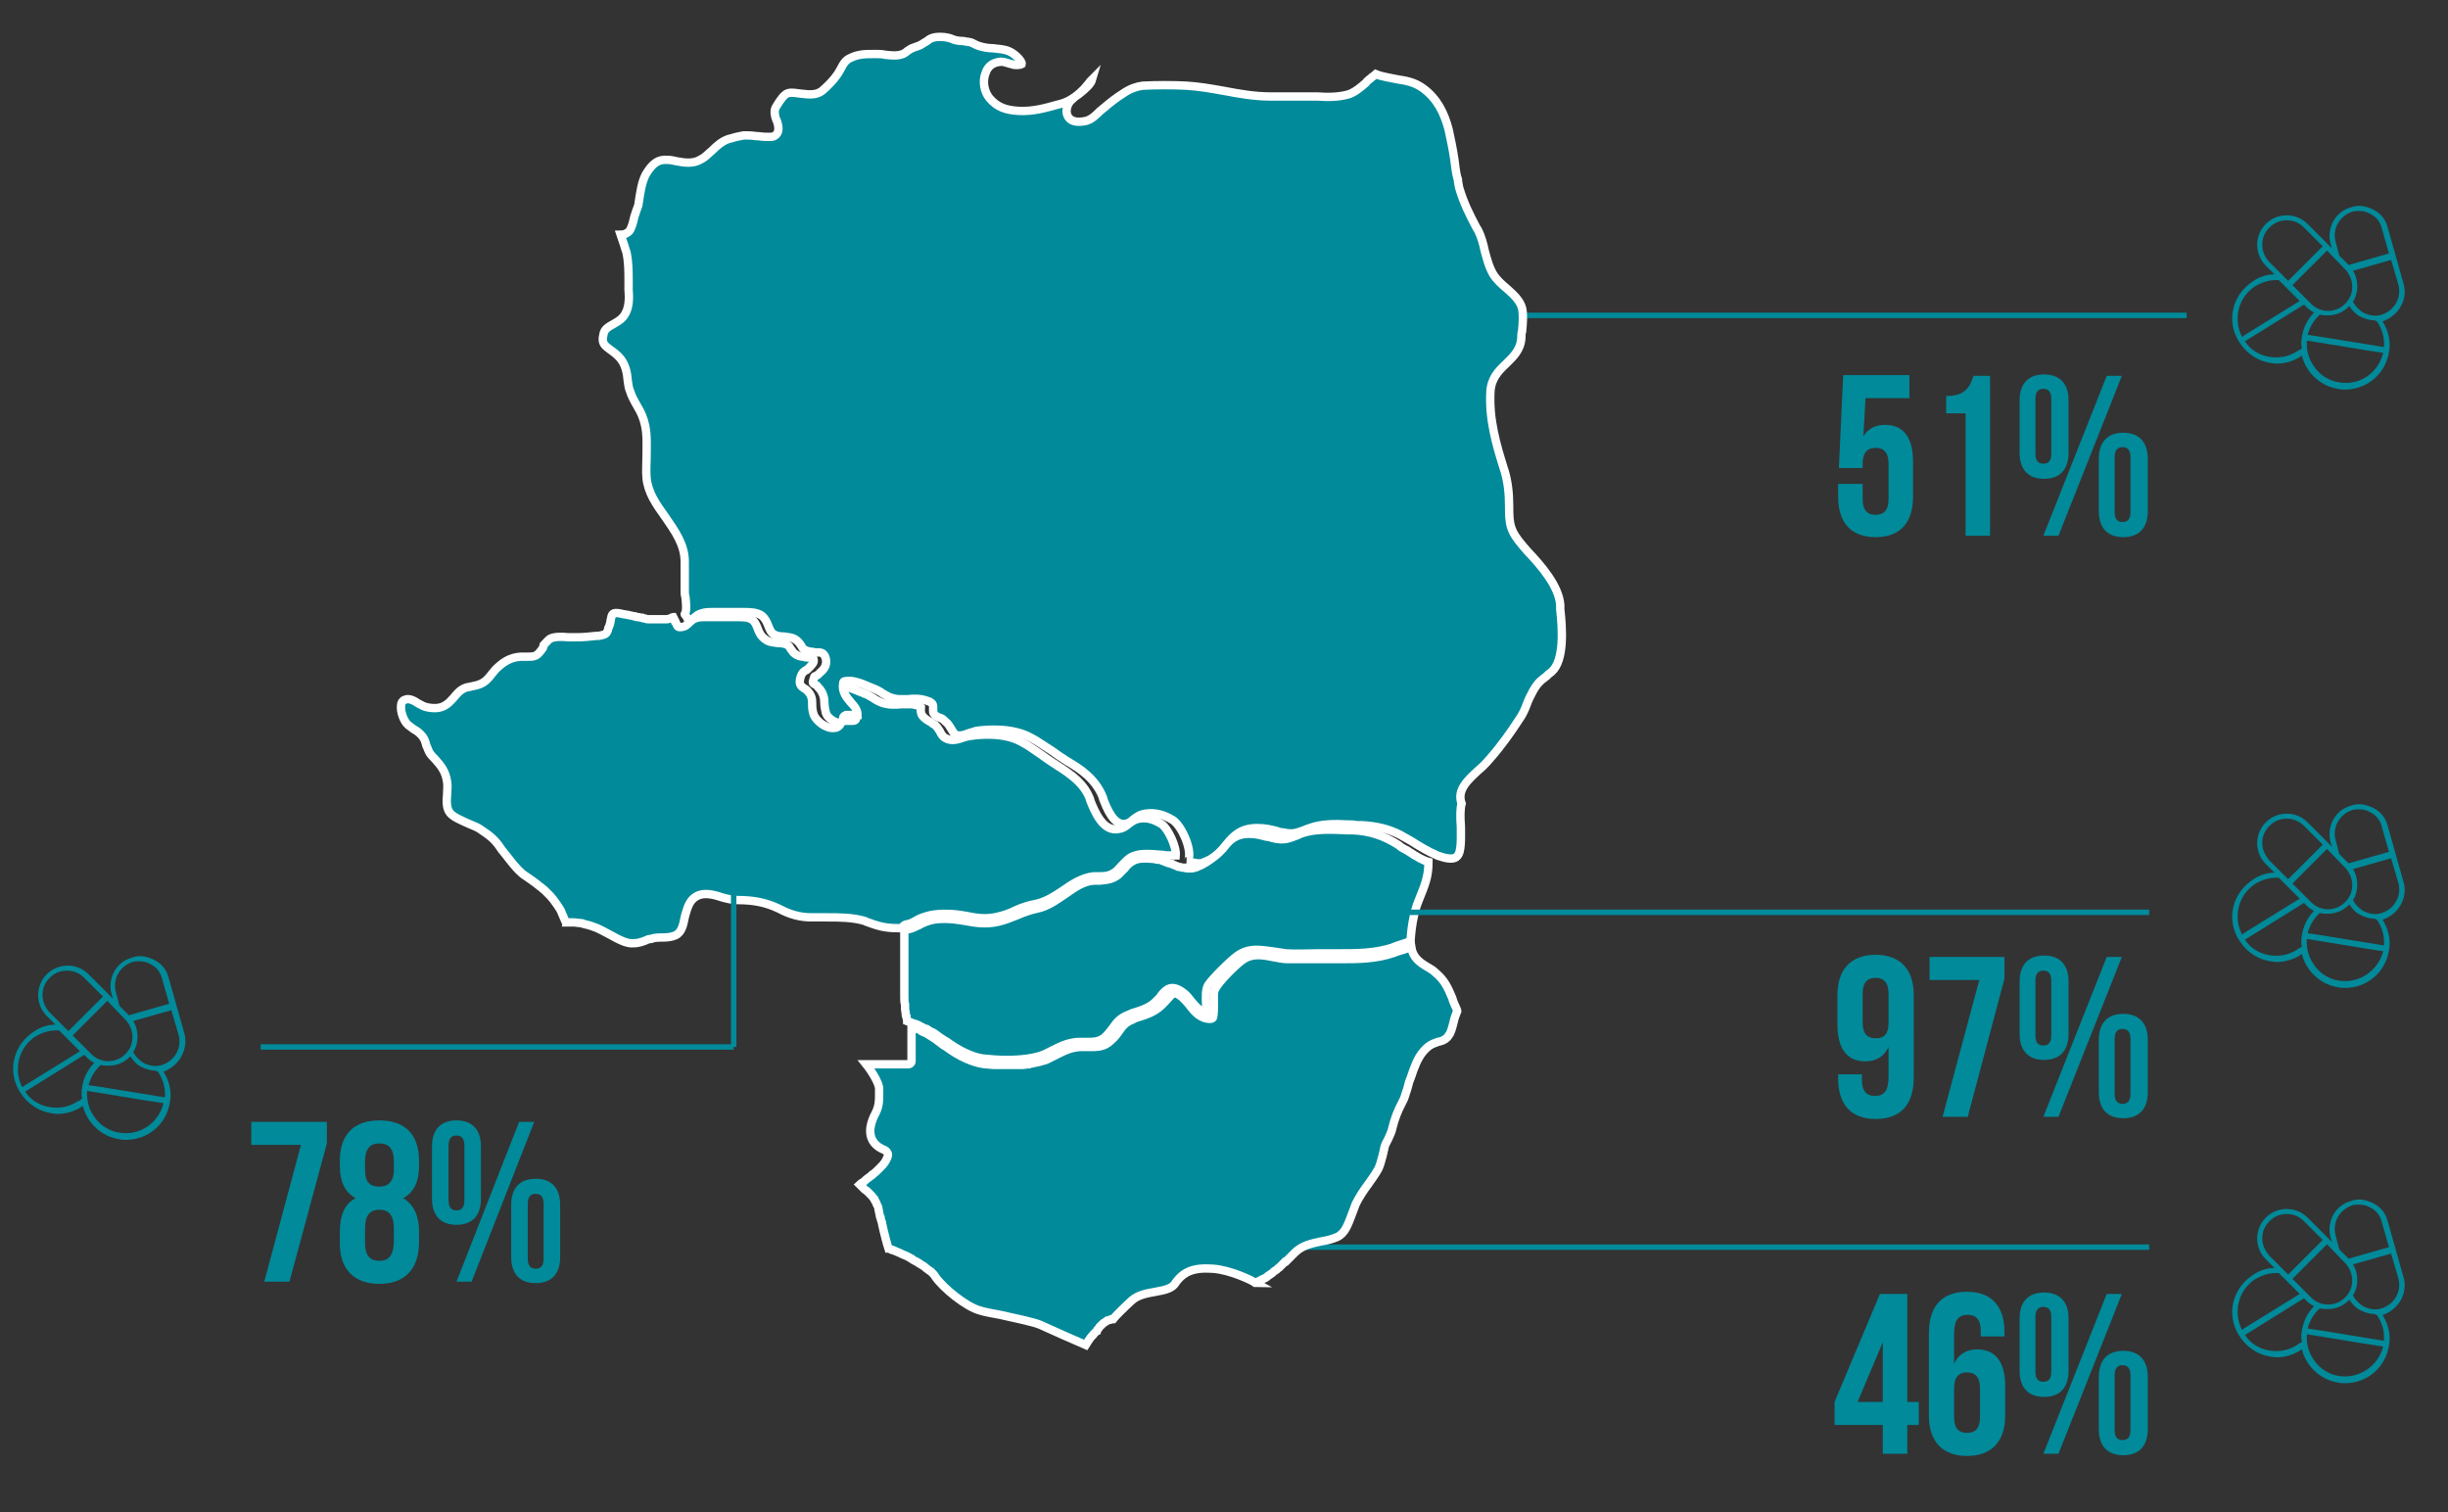 <?xml version="1.0" encoding="utf-8"?>
<!-- Generator: Adobe Illustrator 28.3.0, SVG Export Plug-In . SVG Version: 6.00 Build 0)  -->
<svg version="1.1" id="a" xmlns="http://www.w3.org/2000/svg" xmlns:xlink="http://www.w3.org/1999/xlink" x="0px" y="0px"
	 viewBox="0 0 340 210" style="enable-background:new 0 0 340 210;" xml:space="preserve">
<rect x="0" y="0" width="340" height="210" fill="#333333" stroke="none"/>
<style type="text/css">
	.st0{fill:#008A9A;stroke:#008A9A;stroke-width:0.755;stroke-miterlimit:10;}
	.st1{fill:#008A9A;}
	.st2{fill:#008A9A;stroke:#FFFFFF;stroke-width:1.16;stroke-miterlimit:10;}
	.st3{fill:none;stroke:#008A9A;stroke-width:0.755;stroke-miterlimit:10;}
</style>
<line class="st0" x1="118.7" y1="43.8" x2="303.7" y2="43.8"/>
<line class="st0" x1="150" y1="173.2" x2="298.5" y2="173.2"/>
<g>
	<path class="st1" d="M258.7,67.2v2.1c0,1.6,0.7,2.2,1.8,2.2c1.1,0,1.8-0.6,1.8-2.2v-4.9c0-1.6-0.7-2.2-1.8-2.2
		c-1.1,0-1.8,0.6-1.8,2.2V65h-3.3l0.6-12.9h9.2v3.2h-6.1l-0.3,5.3c0.6-1,1.6-1.6,3-1.6c2.6,0,3.9,1.8,3.9,5.1V69
		c0,3.6-1.8,5.6-5.2,5.6c-3.4,0-5.2-2-5.2-5.6v-1.8H258.7z"/>
	<path class="st1" d="M270.3,55c2.7,0,3.3-1.3,3.8-2.8h2.3v22.2H273V57.4h-2.7V55z"/>
	<path class="st1" d="M280.5,55.6c0-2.3,1.2-3.6,3.4-3.6c2.2,0,3.4,1.3,3.4,3.6v7.3c0,2.3-1.2,3.6-3.4,3.6c-2.2,0-3.4-1.3-3.4-3.6
		V55.6z M282.7,63c0,1,0.4,1.4,1.1,1.4c0.7,0,1.1-0.4,1.1-1.4v-7.6c0-1-0.4-1.4-1.1-1.4c-0.7,0-1.1,0.4-1.1,1.4V63z M292.6,52.2h2.1
		l-8.8,22.2h-2.1L292.6,52.2z M291.5,63.7c0-2.3,1.2-3.6,3.4-3.6c2.2,0,3.4,1.3,3.4,3.6V71c0,2.3-1.2,3.6-3.4,3.6
		c-2.2,0-3.4-1.3-3.4-3.6V63.7z M293.7,71.1c0,1,0.4,1.4,1.1,1.4c0.7,0,1.1-0.4,1.1-1.4v-7.6c0-1-0.4-1.4-1.1-1.4
		c-0.7,0-1.1,0.4-1.1,1.4V71.1z"/>
</g>
<g>
	<path class="st1" d="M254.8,194.7l6.3-15h3.8v15h1.6v3.2h-1.6v4h-3.4v-4h-6.7V194.7z M261.5,194.7v-8.3l-3.5,8.3H261.5z"/>
	<path class="st1" d="M267.9,185.2c0-3.7,1.7-5.8,5.3-5.8c3.4,0,5.2,2,5.2,5.6v0.6h-3.3v-0.8c0-1.6-0.7-2.2-1.8-2.2
		c-1.2,0-1.9,0.6-1.9,2.7v4.1c0.6-1.3,1.7-2,3.2-2c2.6,0,3.9,1.8,3.9,5.1v4.1c0,3.6-1.9,5.6-5.3,5.6c-3.4,0-5.3-2-5.3-5.6V185.2z
		 M271.4,192.8v4c0,1.6,0.7,2.2,1.8,2.2c1.1,0,1.8-0.6,1.8-2.2v-4c0-1.6-0.7-2.2-1.8-2.2C272.1,190.6,271.4,191.2,271.4,192.8z"/>
	<path class="st1" d="M280.5,183.1c0-2.3,1.2-3.6,3.4-3.6c2.2,0,3.4,1.3,3.4,3.6v7.3c0,2.3-1.2,3.6-3.4,3.6c-2.2,0-3.4-1.3-3.4-3.6
		V183.1z M282.7,190.5c0,1,0.4,1.4,1.1,1.4c0.7,0,1.1-0.4,1.1-1.4v-7.6c0-1-0.4-1.4-1.1-1.4c-0.7,0-1.1,0.4-1.1,1.4V190.5z
		 M292.6,179.7h2.1l-8.8,22.2h-2.1L292.6,179.7z M291.5,191.2c0-2.3,1.2-3.6,3.4-3.6c2.2,0,3.4,1.3,3.4,3.6v7.3
		c0,2.3-1.2,3.6-3.4,3.6c-2.2,0-3.4-1.3-3.4-3.6V191.2z M293.7,198.6c0,1,0.4,1.4,1.1,1.4c0.7,0,1.1-0.4,1.1-1.4V191
		c0-1-0.4-1.4-1.1-1.4c-0.7,0-1.1,0.4-1.1,1.4V198.6z"/>
</g>
<g>
	<path class="st2" d="M174.5,178.1c0.1-0.1,0.2-0.1,0.4-0.2c0.2-0.1,0.3-0.2,0.4-0.2c0.1-0.1,0.2-0.1,0.4-0.2
		c0.2-0.1,0.3-0.2,0.4-0.3c0.1-0.1,0.2-0.1,0.3-0.2c0.2-0.1,0.3-0.2,0.5-0.4c0.1-0.1,0.2-0.1,0.3-0.2c0.2-0.1,0.3-0.3,0.5-0.4
		c0.1-0.1,0.1-0.1,0.2-0.2c0.2-0.2,0.4-0.4,0.6-0.6c0,0,0,0,0.1,0c0.4-0.4,0.8-0.8,1.2-1.2c1.1-1.1,2.4-1.3,3.7-1.6
		c0.7-0.1,1.5-0.3,2.2-0.6c1.1-0.5,1.5-1.7,2-3c0.2-0.5,0.4-1.1,0.6-1.6c0.5-1,1.1-1.9,1.7-2.7c0.5-0.7,1-1.4,1.4-2.1
		c0.3-0.6,0.4-1.1,0.6-1.8c0.1-0.4,0.2-0.8,0.3-1.3c0.1-0.4,0.3-0.7,0.5-1.1c0.2-0.5,0.5-1,0.6-1.6c0.3-1.2,0.7-2.3,1.4-3.6
		c0.3-0.5,0.4-1.1,0.6-1.6c0.1-0.3,0.2-0.7,0.3-1.1c0.1-0.3,0.2-0.5,0.3-0.8c0.4-1.2,0.9-2.6,1.7-3.5c0.8-0.9,1.2-1,2-1.3
		c0.1,0,0.3-0.1,0.4-0.1c0.4-0.1,0.9-0.4,1.1-0.8c0.3-0.3,0.5-1.1,0.7-1.9c0.1-0.5,0.3-1,0.5-1.5c0-0.1-0.1-0.2-0.1-0.3
		c-0.2-0.5-0.5-1-0.6-1.5c-0.6-1.4-1-2.4-2.3-3.5c-0.4-0.4-0.8-0.6-1.3-0.9c-1-0.6-1.9-1.3-2.1-2.7c-0.7,0.3-1.4,0.5-2.1,0.7
		l-0.2,0.1c-2.6,0.9-5,0.9-7.8,0.9l-0.5,0c-0.7,0-1.5,0-2.2,0c-1.5,0-3,0-4.4,0c-0.7,0-1.4-0.2-2.1-0.3c-1.5-0.3-2.8-0.5-4.1,0.4
		c-1,0.7-3.3,3-3.8,4c-0.3,0.5-0.2,1.2-0.2,2c0,0.6,0,1.3-0.1,1.9c0,0.2-0.2,0.3-0.4,0.3l0,0c-1.4,0-2.2-1-2.9-1.9
		c-0.3-0.4-0.7-0.8-1-1.1c-1.1-0.9-1.3-0.6-2,0.2c-0.3,0.3-0.7,0.8-1.2,1.2c-0.9,0.7-1.7,1-2.7,1.3c-0.3,0.1-0.7,0.2-1,0.4
		c-1,0.4-1.4,0.9-1.8,1.5c-0.3,0.4-0.6,0.9-1.2,1.4c-1,1-2.1,0.9-3.2,0.9c-0.3,0-0.7,0-1.1,0c-1.3,0.1-2.1,0.5-3.1,1
		c-0.4,0.2-0.8,0.4-1.2,0.6c-0.3,0.2-0.7,0.3-1.1,0.4c-0.1,0-0.2,0.1-0.4,0.1c-0.3,0.1-0.6,0.1-0.9,0.2c-0.1,0-0.3,0-0.4,0.1
		c-0.3,0-0.7,0.1-1,0.1c-0.1,0-0.2,0-0.3,0c-0.5,0-0.9,0-1.4,0l0,0c0,0-0.1,0-0.1,0c-0.5,0-1,0-1.5,0c-0.1,0-0.2,0-0.4,0
		c-0.5,0-1-0.1-1.4-0.1c-1.6-0.2-3.5-1-5.5-2.5l-0.2-0.1c-0.4-0.3-0.8-0.6-1.2-0.9c-0.1-0.1-0.2-0.1-0.3-0.2
		c-0.3-0.2-0.5-0.3-0.8-0.5c-0.1-0.1-0.3-0.2-0.4-0.2c-0.2-0.1-0.5-0.2-0.7-0.4c-0.2-0.1-0.4-0.1-0.6-0.2c-0.2-0.1-0.4-0.1-0.5-0.2
		v4.8c0,0.2-0.2,0.4-0.4,0.4h-5.9c0.8,1,1.9,2.8,1.8,3.5c0,0.3,0,0.5,0,0.8c0,0.7,0,1.5-0.5,2.5c-0.6,1.1-1.2,2.8-0.2,4.1
		c0.4,0.5,0.8,0.7,1.2,0.9c0.3,0.1,0.6,0.3,0.7,0.6c0.1,0.3-0.1,0.7-0.4,1.2c-0.2,0.3-0.4,0.5-0.7,0.8c-0.1,0.1-0.1,0.1-0.2,0.2
		c-0.3,0.3-0.5,0.5-0.8,0.7c0,0-0.1,0-0.1,0.1c-0.3,0.2-0.5,0.4-0.8,0.6c-0.1,0.1-0.1,0.1-0.2,0.2c-0.2,0.2-0.5,0.3-0.7,0.5l0,0
		c0.1,0.1,0.1,0.1,0.2,0.2c0.1,0.1,0.2,0.1,0.2,0.2c0.1,0.1,0.1,0.1,0.2,0.2c0.1,0.1,0.2,0.2,0.4,0.3c0,0,0.1,0.1,0.1,0.1
		c0.2,0.2,0.3,0.3,0.5,0.5c0,0,0.1,0.1,0.1,0.1c0.1,0.1,0.2,0.3,0.3,0.4c0,0.1,0.1,0.1,0.1,0.2c0.1,0.1,0.2,0.3,0.2,0.4
		c0,0.1,0.1,0.1,0.1,0.2c0.1,0.2,0.2,0.4,0.2,0.5c0,0.2,0.1,0.4,0.1,0.6c0,0.1,0.1,0.3,0.1,0.4c0,0.1,0,0.2,0.1,0.3
		c0,0.2,0.1,0.4,0.2,0.7c0,0,0,0.1,0,0.1c0.3,1.4,0.7,2.9,0.9,3.5l0,0c0.1,0,0.3,0.1,0.5,0.2c0,0,0.1,0,0.1,0
		c0.2,0.1,0.5,0.2,0.7,0.3l0,0c0.3,0.1,0.6,0.3,0.9,0.4l0,0c0.3,0.1,0.6,0.3,1,0.5c0,0,0.1,0,0.1,0.1c0.3,0.2,0.6,0.3,0.9,0.5
		c0.1,0,0.1,0.1,0.1,0.1c0.3,0.2,0.6,0.3,0.8,0.5c0,0,0.1,0.1,0.1,0.1c0.3,0.2,0.5,0.4,0.7,0.5c0,0,0,0,0.1,0.1
		c0.2,0.2,0.4,0.4,0.5,0.6c1.1,1.6,4.3,4.2,6.2,4.7c0.6,0.2,1.7,0.4,2.8,0.6c2.2,0.5,4.7,1,5.6,1.4c1.1,0.5,5.1,2.3,6.3,2.8
		c0.2-0.3,0.5-0.9,1-1.4c0,0,0-0.1,0.1-0.1c0.1-0.1,0.2-0.3,0.4-0.4c0-0.1,0.1-0.1,0.1-0.2c0.1-0.1,0.2-0.2,0.3-0.4
		c0.1-0.1,0.1-0.1,0.2-0.2c0.1-0.1,0.2-0.2,0.3-0.3c0.1-0.1,0.2-0.1,0.3-0.2c0.1-0.1,0.2-0.1,0.3-0.2c0.1,0,0.2-0.1,0.3-0.1
		c0.1,0,0.2,0,0.3-0.1c0.1,0,0.1,0,0.2,0c0.3-0.4,1.3-1.4,2.6-2.6c0.9-0.8,2.2-1,3.3-1.2c1.1-0.2,2.1-0.4,2.6-1
		c1.2-1.8,2.6-2.4,5.4-2.2c2.5,0.2,5.3,1.6,6,2C174.2,178.2,174.3,178.1,174.5,178.1z"/>
	<path class="st2" d="M171.9,132.7c1.6-1.1,3.1-0.8,4.7-0.6c0.6,0.1,1.3,0.2,2,0.3c1.4,0.1,2.9,0,4.4,0c0.8,0,1.5,0,2.3,0h0.5
		c2.7,0,5.1,0,7.6-0.8l0.2-0.1c0.8-0.3,1.6-0.5,2.3-0.8c0.1-1.3,0.3-3.7,1.2-5.8c0.8-2,1.3-3.1,1.3-5.2c-0.4-0.1-0.8-0.3-1.2-0.5
		c-0.2-0.1-0.3-0.2-0.5-0.3c-0.2-0.1-0.4-0.2-0.5-0.3c-0.3-0.2-0.5-0.3-0.8-0.5c-0.1,0-0.1-0.1-0.2-0.1c-0.4-0.2-0.7-0.4-0.9-0.6
		c-2-1.3-4-2-6.5-2.1l-0.7,0c-2.1-0.1-4.4-0.2-6.2,0.4c-0.3,0.1-0.5,0.2-0.7,0.3c-1.1,0.4-1.8,0.8-3.4,0.4c-0.3-0.1-0.6-0.2-0.9-0.2
		c-0.8-0.2-1.4-0.4-2.4-0.4c-1.9,0-2.7,0.9-3.8,2c-0.7,0.7-1.4,1.6-2.6,2.2c-0.3,0.2-0.6,0.3-0.9,0.4c-0.1,0-0.2,0-0.2,0.1
		c-0.3,0.1-0.5,0.1-0.8,0.1l0,0c-0.3,0-0.5,0-0.7-0.1c-0.1,0-0.1,0-0.2,0c-0.2,0-0.3-0.1-0.5-0.1c-0.1,0-0.2,0-0.3-0.1
		c-0.2-0.1-0.3-0.1-0.5-0.2c-0.1,0-0.2-0.1-0.2-0.1c-0.1,0-0.2-0.1-0.4-0.1c-0.1,0-0.2-0.1-0.3-0.1c-0.3-0.1-0.7-0.3-1-0.4l-0.1,0
		c-0.2,0-0.4,0-0.6-0.1c-1.1-0.1-2.3-0.2-3.1,0.3c-0.4,0.2-0.8,0.6-1.1,1c-0.3,0.3-0.6,0.6-0.9,0.9c-0.9,0.7-1.7,0.7-2.6,0.8
		c-0.3,0-0.5,0-0.8,0c-1.5,0.1-2.7,1-4,1.9c-1.2,0.8-2.4,1.7-3.9,2c-0.9,0.2-1.8,0.5-2.7,0.9c-0.8,0.3-1.7,0.7-2.6,0.9
		c-1.7,0.4-3.1,0.2-4.7-0.1l-0.6-0.1c-1.2-0.2-2.9-0.3-4.1,0c-0.7,0.2-1.2,0.4-1.7,0.7c-0.3,0.1-0.6,0.3-0.9,0.4l0,0
		c-0.3,0.1-0.7,0.2-1.1,0.3c0,0.1,0,0.3,0,0.4c0,0.4,0,0.8,0,1.2c0,0.2,0,0.5,0,0.7c0,0.4,0,0.7,0,1.1c0,0.3,0,0.5,0,0.8
		c0,0.3,0,0.7,0,1c0,0.6,0,1.2,0,1.8c0,0.2,0,0.4,0,0.5c0,0.4,0,0.8,0,1.2c0,0.2,0,0.4,0,0.6c0,0.3,0,0.7,0.1,1c0,0.2,0,0.4,0,0.5
		c0,0.3,0.1,0.6,0.1,0.8c0,0.2,0,0.3,0.1,0.4c0,0.2,0.1,0.4,0.1,0.6c0.3,0.1,0.5,0.2,0.8,0.3c0.2,0.1,0.4,0.1,0.6,0.2
		c0.3,0.1,0.5,0.3,0.8,0.4c0.2,0.1,0.3,0.2,0.5,0.2c0.3,0.2,0.6,0.4,0.9,0.5c0.1,0.1,0.2,0.1,0.3,0.2c0.4,0.3,0.8,0.6,1.3,0.9
		l0.2,0.1c1.9,1.4,3.7,2.2,5.1,2.4c1,0.1,2.1,0.2,3.3,0.2c1.9,0,3.9-0.2,5.3-0.8c0.4-0.2,0.8-0.4,1.2-0.6c1-0.5,2-1,3.4-1.1
		c0.4,0,0.8,0,1.2,0c1,0,1.8,0,2.6-0.7c0.5-0.5,0.8-0.9,1.1-1.3c0.5-0.7,0.9-1.3,2.2-1.8c0.4-0.2,0.7-0.3,1.1-0.4
		c0.9-0.3,1.7-0.6,2.4-1.2c0.4-0.4,0.8-0.7,1-1.1c0.7-0.8,1.4-1.6,3.1-0.3c0.4,0.3,0.8,0.8,1.1,1.2c0.6,0.7,1.2,1.4,2,1.5
		c0.1-0.4,0-0.9,0-1.4c0-0.8-0.1-1.7,0.3-2.4C168.4,135.9,170.8,133.5,171.9,132.7z"/>
	<path class="st2" d="M125.8,128.4C125.8,128.4,125.8,128.4,125.8,128.4c0.6-0.1,1-0.3,1.5-0.6c0.5-0.3,1.1-0.5,1.9-0.7
		c1.4-0.3,3.3-0.2,4.4,0l0.6,0.1c1.5,0.3,2.8,0.5,4.4,0.1c0.9-0.2,1.7-0.5,2.5-0.9c0.9-0.4,1.8-0.7,2.9-0.9c1.3-0.3,2.4-1,3.6-1.8
		c1.3-0.9,2.6-1.8,4.3-2c0.3,0,0.6,0,0.9,0c0.8,0,1.4-0.1,2.1-0.6c0.3-0.2,0.5-0.5,0.8-0.8c0.4-0.4,0.8-0.9,1.3-1.2
		c1.2-0.7,2.7-0.5,4.1-0.4c0,0,0,0,0.1,0l0,0c0.3,0,0.6,0.1,0.9,0.1c0.1,0,0.1,0,0.2,0c0.3,0,0.7,0,1,0c0.1-1.3-1.1-3.7-1.9-4.3
		c-1.1-0.7-2.1-1-3.2-0.8c-0.6,0.1-1,0.4-1.4,0.7c-0.4,0.3-0.7,0.6-1.3,0.7c-2.3,0.6-3.5-2.5-4.1-4l0-0.1c-0.8-2.1-2.4-3.3-4.6-4.7
		c-0.8-0.5-1.5-1-2.2-1.5c-0.9-0.6-1.8-1.3-2.8-1.8c-2.4-1.3-5.7-1-7-0.8c-0.2,0-0.5,0.1-0.9,0.2c-0.8,0.3-1.8,0.6-2.6,0.1
		c-0.4-0.2-0.6-0.6-0.8-1c-0.2-0.3-0.4-0.6-0.6-0.8c-0.2-0.1-0.4-0.2-0.6-0.4c-0.4-0.2-0.9-0.5-1.2-0.9c-0.3-0.5-0.2-0.8-0.2-1.1
		c0-0.1,0-0.1,0-0.1c0,0-0.1-0.1-0.4-0.2c-0.3-0.1-0.7-0.2-1.1-0.2c-0.4,0-0.8,0-1.2,0c-0.9,0.1-1.8,0.1-2.7-0.2
		c-0.5-0.2-0.9-0.4-1.3-0.7c-0.4-0.2-0.8-0.5-1.2-0.6c-0.1-0.1-0.3-0.1-0.5-0.2c-0.7-0.3-1.9-0.8-2.6-0.8c0,0.7,0.5,1.2,0.9,1.8
		c0.6,0.7,1.3,1.5,1.1,2.7c0,0.2-0.2,0.3-0.4,0.3c-0.3,0-0.6,0-1,0c-0.2,0-0.4,0-0.6,0c-0.2,0.9-0.8,1-1.1,1c-1.1,0.1-2.5-1-2.8-1.9
		c-0.2-0.6-0.2-1.1-0.2-1.5c0-0.7-0.1-1.2-0.7-1.8c-0.1-0.1-0.2-0.2-0.4-0.3c-0.5-0.3-0.8-0.6-0.5-1.6c0.2-0.6,0.4-0.7,0.7-0.9
		c0.1,0,0.2-0.1,0.3-0.2c0.1-0.1,0.2-0.2,0.2-0.2c0.4-0.4,0.7-0.7,0.6-1.1c-0.1-0.3-0.1-0.3-0.1-0.3c0,0-0.1,0-0.1,0
		c-0.2,0-0.4,0-0.7,0c-0.2,0-0.3,0-0.5-0.1c-0.4,0-0.8-0.1-1.2-0.4c-0.3-0.2-0.4-0.5-0.6-0.7c-0.1-0.2-0.2-0.4-0.4-0.5
		c-0.3-0.2-0.8-0.3-1.4-0.3c-0.6-0.1-1.2-0.1-1.7-0.5c-0.6-0.4-0.9-1-1.1-1.6c-0.2-0.5-0.4-0.9-0.7-1.1c-0.5-0.4-1.3-0.4-2.1-0.4
		c-0.2,0-0.4,0-0.6,0c-0.7,0-1.5,0-2.2,0c-0.4,0-0.9,0-1.3,0H98c-0.7,0-1.1,0-1.7,0.3c-0.2,0.1-0.4,0.3-0.5,0.4
		c-0.3,0.3-0.6,0.7-1.4,0.7c-0.2,0-0.3-0.1-0.4-0.3c0-0.1-0.1-0.3-0.2-0.4c0,0,0-0.1,0-0.1c-0.1-0.2-0.2-0.4-0.3-0.6l0,0
		c-0.1,0-0.1,0-0.2,0.1c-0.1,0-0.2,0.1-0.2,0.1c-0.2,0-0.3,0.1-0.5,0.1c-0.1,0-0.1,0-0.2,0c-0.3,0-0.5,0-0.8,0c-0.1,0-0.2,0-0.3,0
		c-0.2,0-0.4,0-0.7,0c-0.1,0-0.2,0-0.4,0c-0.2,0-0.4,0-0.6-0.1c-0.1,0-0.3,0-0.4-0.1c-0.2,0-0.4-0.1-0.6-0.1c-0.1,0-0.3,0-0.4-0.1
		c-0.2,0-0.4-0.1-0.5-0.1c-0.2,0-0.3-0.1-0.5-0.1c-0.4-0.1-0.8-0.1-1-0.2c-1.2-0.2-1.2,0-1.4,1c0,0.2-0.1,0.5-0.2,0.8l-0.1,0.2
		c-0.2,0.9-0.4,0.9-1.3,1.1l-0.3,0c-0.9,0.1-1.9,0.2-2.7,0.2c-0.4,0-0.8,0-1.3,0c-0.9-0.1-1.9-0.1-2.5,0.2c-0.3,0.2-0.6,0.6-0.9,0.9
		L75.4,90c-0.8,1.1-1,1.2-2.1,1.2c-0.3,0-0.6,0-1,0c-1.5,0.1-2.5,0.8-3.5,1.8c-0.2,0.2-0.3,0.4-0.5,0.6c-0.3,0.4-0.7,0.9-1.2,1.2
		c-0.5,0.3-1,0.4-1.5,0.5c-0.3,0.1-0.6,0.1-0.9,0.2c-0.8,0.3-1.2,0.8-1.7,1.4c-0.8,0.9-1.6,1.8-3.8,1.3c-0.4-0.1-0.7-0.3-1.1-0.5
		c-0.6-0.4-1.3-0.8-1.9-0.5c-0.3,0.1-0.5,0.4-0.5,0.8c-0.1,0.9,0.4,2.2,1,2.7c0.3,0.2,0.5,0.4,0.8,0.6c0.4,0.2,0.8,0.5,1.2,1
		c0.3,0.4,0.4,0.8,0.5,1.2c0.2,0.4,0.3,0.8,0.5,1.1c0.2,0.3,0.5,0.6,0.7,0.8c0.8,0.9,1.5,1.7,1.7,3.2c0.1,0.5,0,1.1,0,1.7
		c-0.1,1-0.1,2,0.4,2.6c0.5,0.6,1.5,1,2.6,1.5c0.7,0.3,1.3,0.5,1.8,0.9c1.2,0.8,1.8,1.3,2.5,2.3c0.2,0.3,0.4,0.6,0.6,0.8
		c0.8,1,1.5,2,2.4,2.8c0.3,0.3,0.7,0.5,1.1,0.8c0.6,0.4,1.1,0.8,1.6,1.2c0.2,0.1,0.3,0.3,0.5,0.4c0.3,0.3,0.6,0.6,0.9,0.9
		c0.1,0.2,0.3,0.3,0.4,0.5c0.3,0.4,0.6,0.8,0.9,1.3c0,0.1,0.1,0.1,0.1,0.2c0.2,0.5,0.4,0.9,0.6,1.4c0,0.1,0.1,0.1,0.1,0.2
		c0.1,0,0.3,0,0.4,0c0.1,0,0.2,0,0.3,0c0,0,0.1,0,0.1,0c0.1,0,0.1,0,0.2,0c0.4,0,0.7,0.1,1.1,0.1c0.1,0,0.2,0,0.3,0.1
		c0.4,0.1,0.9,0.2,1.4,0.4c0.7,0.2,1.5,0.7,2.3,1.1c1.1,0.6,2.3,1.3,3.3,1.2c0.6,0,1.2-0.2,1.7-0.4c0.2-0.1,0.4-0.2,0.7-0.2
		c0.5-0.2,1.1-0.2,1.7-0.2c0.6,0,1.3-0.1,1.7-0.3c0.9-0.4,1.1-1.5,1.3-2.5c0.1-0.3,0.1-0.5,0.2-0.7c0.3-1.1,0.7-1.8,1.4-2.2
		c1-0.6,2.3-0.3,3.5,0.1c0.7,0.2,1.5,0.4,2.2,0.4c2.2,0,3.9,0.3,5.8,1.2c1.5,0.8,2.9,1.2,4.5,1.2c0.7,0,1.4,0,2.1,0
		c1.8,0,3.6,0,5.3,0.5l0.2,0.1c1.6,0.6,2.6,0.9,4.4,0.9c0.2,0,0.3,0,0.5,0C125.5,128.5,125.6,128.5,125.8,128.4z"/>
	<path class="st2" d="M205.3,107c0.6-0.5,1.1-1,1.6-1.6c1.6-1.8,3-3.8,4.1-5.5c0.5-0.7,0.8-1.4,1.1-2.2c0.2-0.6,0.5-1.1,0.8-1.7
		c0.6-1.1,1.1-1.5,1.9-2.1c0.2-0.2,0.4-0.4,0.7-0.6c1.8-1.6,1.5-6,1.2-8.7l0-0.6c-0.2-2.6-2.6-5.4-4.6-7.5l-0.6-0.7
		c-1.8-2.1-1.9-3-1.9-5.5c0-1.9-0.2-3.4-0.6-4.8l-0.1-0.3c-1.1-3.5-2.1-6.9-1.9-10.8c0.1-1.8,1.1-2.9,2.2-3.9c1-1,2-1.9,2.1-3.6
		c0-0.3,0-0.6,0.1-0.9c0.1-1,0.2-2.3,0-3.2c-0.3-1.1-1.2-1.9-2.1-2.7c-0.7-0.6-1.4-1.2-1.9-2c-0.6-1-0.9-2.2-1.2-3.3
		c-0.2-1-0.5-2-0.9-2.8l-0.3-0.5c-0.9-1.7-1.7-3.3-2.3-5.3c-0.1-0.3-0.1-0.6-0.2-1c0,0,0,0,0-0.1c0-0.1,0-0.3-0.1-0.4
		c-0.2-0.8-0.3-1.7-0.4-2.5c-0.2-1.4-0.5-2.8-0.8-4.2c-0.6-2.3-1.6-4.3-3.5-5.7c-1.2-0.9-2.4-1.1-3.7-1.3c-0.5-0.1-1-0.2-1.5-0.3
		c-0.5-0.1-0.9-0.2-1.4-0.4c-0.1,0.1-0.3,0.2-0.4,0.3c-0.2,0.1-0.3,0.3-0.5,0.4c-0.2,0.2-0.4,0.3-0.5,0.5c-0.7,0.6-1.5,1.3-2.4,1.6
		c-1.4,0.4-2.9,0.4-4.3,0.3c-1,0-2,0-3,0c-1.2,0-2.4,0-3.5,0c-2.3,0-4.5-0.4-6.6-0.8c-1.7-0.3-3.4-0.6-5.1-0.7
		c-1.9-0.1-4.1-0.1-6.1,0c-0.8,0.1-1.7,0.4-2.6,1c-1.1,0.7-2,1.4-2.8,2.1c-0.2,0.1-0.3,0.3-0.5,0.4c-0.6,0.6-1.2,1.2-2,1.4
		c-1.4,0.3-2.3,0-2.6-0.9c-0.2-0.7,0.1-1.4,0.4-1.8c0.3-0.3,0.7-0.7,1.2-1c1-0.8,1.7-1.4,1.9-2.1c-0.2,0.2-0.4,0.4-0.6,0.7
		c-0.2,0.2-0.4,0.5-0.6,0.7c-0.6,0.6-1.7,1.6-3.1,2l-0.4,0.1c-1.8,0.5-3.5,1-5.5,0.9c-1.8-0.1-3-0.5-4.1-1.8c-0.7-0.9-1-2.3-0.5-3.5
		c0.3-0.9,1-1.4,1.9-1.5c0.5-0.1,0.9,0.1,1.3,0.2c0.2,0.1,0.5,0.1,0.7,0.2c0.8,0.1,1.1-0.1,1.1-0.1c0.1-0.4-1-1.5-1.8-1.8
		c-0.7-0.3-1.5-0.3-2.2-0.4c-0.6,0-1.2-0.1-1.9-0.3c-0.3-0.1-0.5-0.2-0.7-0.3c-0.1-0.1-0.3-0.1-0.4-0.2c-0.3-0.1-0.7-0.1-1.1-0.2
		c-0.6,0-1.2-0.1-1.6-0.3c-0.7-0.3-2.1-0.4-2.8-0.1c-0.3,0.1-0.5,0.3-0.8,0.5c-0.2,0.1-0.4,0.2-0.5,0.3c-0.3,0.2-0.6,0.3-0.9,0.4
		c-0.3,0.1-0.6,0.2-0.9,0.4c-0.1,0.1-0.2,0.1-0.3,0.2c-0.2,0.2-0.4,0.3-0.6,0.4c-0.8,0.3-1.6,0.2-2.5,0.1c-0.4-0.1-0.8-0.1-1.2-0.1
		l-0.3,0c-1.3,0-2.2,0-3.4,0.6c-0.6,0.3-0.9,0.8-1.2,1.4c-0.1,0.2-0.3,0.5-0.4,0.7c-0.6,0.9-1.4,1.7-2.2,2.4c-0.9,0.7-2,0.5-3,0.4
		c-0.9-0.1-1.7-0.3-2.2,0.2c-0.4,0.3-1.1,1.4-1.3,1.8c-0.2,0.4-0.1,1.1,0.1,1.6l0.1,0.2c0.2,0.6,0.4,1.4-0.1,1.9
		c-0.4,0.4-0.9,0.3-1.3,0.3l-0.2,0c-0.4,0-0.9-0.1-1.3-0.1c-0.6-0.1-1.2-0.1-1.7-0.1c-0.5,0.1-1.1,0.2-1.7,0.4l-0.4,0.1
		c-0.9,0.3-1.6,0.9-2.3,1.6c-0.5,0.4-0.9,0.9-1.5,1.2c-1.1,0.7-2.3,0.5-3.4,0.3c-0.4-0.1-0.9-0.2-1.3-0.2c-1.3-0.1-2.1,0.5-3,2
		c-0.6,1.1-0.8,2.7-1,4c0,0.3-0.2,0.7-0.3,1c-0.1,0.2-0.1,0.4-0.2,0.6l-0.1,0.3c-0.2,0.9-0.4,1.6-0.7,2c-0.3,0.3-0.7,0.5-1.2,0.5
		c0.1,0.3,0.2,0.6,0.3,0.9c0.2,0.5,0.3,1,0.5,1.5c0.3,1.4,0.3,2.7,0.3,4.1v0.2c0,0.3,0,0.6,0,0.9c0.1,1.2,0.1,2.6-0.6,3.6
		c-0.4,0.6-1,0.9-1.5,1.2c-0.7,0.4-1.3,0.7-1.4,1.5c-0.3,1.2,0.2,1.5,1,2.1c0.3,0.2,0.7,0.5,1.1,0.9c1,1,1.2,2.3,1.3,3.5
		c0.1,0.5,0.1,0.9,0.3,1.3c0.2,0.7,0.6,1.4,1,2.1c0.5,0.8,0.9,1.7,1.1,2.7c0.3,1.4,0.2,2.9,0.2,4.3c0,1-0.1,2,0,3
		c0.2,2,1.3,3.6,2.6,5.4c1.3,1.9,2.7,3.8,2.7,6.2v4.2c0,0.2,0,0.4,0.1,0.7c0.1,1.1,0.2,1.9-0.1,2.4c0,0,0,0.1,0.1,0.1
		c0.2,0.3,0.4,0.7,0.5,1c0.2-0.1,0.3-0.2,0.5-0.4c0.2-0.2,0.4-0.4,0.7-0.6c0.8-0.4,1.4-0.4,2.1-0.4l0.1,0c0.4,0,0.9,0,1.3,0
		c0.7,0,1.5,0,2.2,0c0.2,0,0.4,0,0.6,0c0.9,0,1.9,0,2.6,0.5c0.5,0.4,0.7,0.9,0.9,1.4c0.2,0.5,0.4,1,0.8,1.2c0.3,0.2,0.8,0.3,1.4,0.3
		c0.6,0.1,1.2,0.1,1.7,0.5c0.3,0.2,0.5,0.5,0.7,0.8c0.1,0.2,0.2,0.4,0.4,0.5c0.3,0.2,0.5,0.2,0.8,0.3c0.2,0,0.4,0,0.6,0.1
		c0.2,0,0.4,0,0.5,0c0.5,0,0.9,0.1,1.1,0.9c0.2,0.9-0.3,1.5-0.8,1.9c-0.1,0.1-0.1,0.1-0.2,0.2c-0.2,0.2-0.4,0.3-0.5,0.3
		c-0.1,0-0.1,0.1-0.2,0.4c-0.2,0.5-0.1,0.6,0.1,0.7c0.2,0.1,0.4,0.2,0.5,0.4c0.8,0.8,0.9,1.6,0.9,2.3c0,0.4,0.1,0.8,0.2,1.3
		c0.2,0.7,1.3,1.4,1.9,1.4c0.1,0,0.4,0,0.5-0.7c0-0.2,0.2-0.3,0.4-0.4c0.3,0,0.6,0,1,0h0c0.2,0,0.4,0,0.6,0c0-0.7-0.4-1.2-0.9-1.7
		c-0.6-0.7-1.3-1.5-1.1-2.7c0-0.2,0.1-0.3,0.3-0.3c0.8-0.2,2.1,0.2,3.4,0.8c0.2,0.1,0.3,0.1,0.5,0.2c0.5,0.2,0.9,0.4,1.3,0.7
		c0.4,0.2,0.8,0.5,1.2,0.6c0.3,0.1,0.7,0.2,1.1,0.2c0.4,0,0.8,0,1.2,0c0.9-0.1,1.7-0.1,2.6,0.2c0.2,0.1,0.4,0.1,0.5,0.2
		c0.3,0.2,0.4,0.3,0.4,0.6c0,0.1,0,0.2,0,0.4c0,0.1,0,0.2,0,0.3c0,0.1,0,0.2,0.1,0.3c0.2,0.3,0.5,0.5,0.9,0.6
		c0.3,0.1,0.5,0.3,0.7,0.5c0.4,0.3,0.6,0.7,0.8,1c0.2,0.3,0.3,0.6,0.6,0.8c0.4,0.3,1.2,0.1,1.9-0.2c0.4-0.1,0.7-0.2,1-0.3
		c1.4-0.2,4.9-0.5,7.5,0.9c1,0.5,1.9,1.2,2.9,1.8c0.7,0.5,1.4,1,2.2,1.5c1.9,1.1,4,2.5,5,5.1l0,0.1c0.5,1.3,1.5,3.9,3.2,3.5
		c0.4-0.1,0.7-0.3,1-0.6c0.4-0.3,0.9-0.7,1.7-0.8c1.3-0.2,2.5,0.1,3.8,0.9c1.2,0.8,2.6,3.9,2.2,5.4c0,0.2-0.2,0.3-0.3,0.3
		c0,0,0,0,0.1,0c0.2,0.1,0.4,0.1,0.6,0.2c0.1,0,0.1,0,0.2,0c0.2,0,0.5,0.1,0.7,0.1c0,0,0.1,0,0.1,0c0.2,0,0.4,0,0.6-0.1
		c0.1,0,0.1,0,0.2-0.1c0.2-0.1,0.5-0.2,0.7-0.3c1-0.6,1.7-1.3,2.3-2.1c1-1.2,2-2.3,4.3-2.3c1.2,0,1.9,0.2,2.7,0.4
		c0.3,0.1,0.5,0.2,0.9,0.2c1.3,0.3,1.8,0.1,2.9-0.3c0.2-0.1,0.5-0.2,0.8-0.3c1.6-0.6,3.5-0.6,5.3-0.5c0.4,0,0.8,0,1.2,0.1l0.7,0
		c2,0.1,3.7,0.5,5.3,1.3c0.5,0.3,1.1,0.6,1.6,0.9c1.4,0.9,2.5,1.5,3.4,1.9c0.2,0.1,0.4,0.2,0.5,0.2c1.4,0.5,2.2,0.4,2.5,0
		c0.6-0.6,0.5-2.5,0.5-4.1c-0.1-1.3-0.1-2.5,0.1-3.2C202.3,109.7,203.9,108.3,205.3,107z"/>
</g>
<line class="st0" x1="36.2" y1="145.4" x2="101.9" y2="145.4"/>
<g>
	<g>
		<path class="st1" d="M45.4,155.8v3L40.2,178h-3.5l5.1-19h-6.9v-3.2H45.4z"/>
		<path class="st1" d="M52.7,178.3c-3.5,0-5.5-2-5.5-5.6V171c0-2.1,0.6-3.8,2.2-4.6c-1.5-0.8-2.2-2.3-2.2-4.5v-0.7
			c0-3.6,1.9-5.6,5.5-5.6s5.5,2,5.5,5.6v0.7c0,2.2-0.7,3.7-2.2,4.5c1.5,0.9,2.2,2.5,2.2,4.6v1.7C58.1,176.3,56.2,178.3,52.7,178.3z
			 M50.7,162.5c0,1.8,0.8,2.3,2,2.3c1.1,0,2-0.6,2-2.3v-1.2c0-2-0.9-2.5-2-2.5c-1.1,0-2,0.5-2,2.5V162.5z M52.7,175.1
			c1.1,0,1.9-0.5,2-2.5v-2.1c0-1.7-0.7-2.5-2-2.5s-2,0.8-2,2.5v2.1C50.7,174.6,51.6,175.1,52.7,175.1z"/>
		<path class="st1" d="M60,159.2c0-2.3,1.2-3.6,3.4-3.6c2.2,0,3.4,1.3,3.4,3.6v7.3c0,2.3-1.2,3.6-3.4,3.6c-2.2,0-3.4-1.3-3.4-3.6
			V159.2z M62.3,166.7c0,1,0.4,1.4,1.1,1.4c0.7,0,1.1-0.4,1.1-1.4v-7.6c0-1-0.4-1.4-1.1-1.4c-0.7,0-1.1,0.4-1.1,1.4V166.7z
			 M72.1,155.8h2.1L65.5,178h-2.1L72.1,155.8z M71,167.3c0-2.3,1.2-3.6,3.4-3.6c2.2,0,3.4,1.3,3.4,3.6v7.3c0,2.3-1.2,3.6-3.4,3.6
			c-2.2,0-3.4-1.3-3.4-3.6V167.3z M73.3,174.8c0,1,0.4,1.4,1.1,1.4c0.7,0,1.1-0.4,1.1-1.4v-7.6c0-1-0.4-1.4-1.1-1.4
			c-0.7,0-1.1,0.4-1.1,1.4V174.8z"/>
	</g>
</g>
<line class="st0" x1="150" y1="126.7" x2="298.5" y2="126.7"/>
<g>
	<path class="st1" d="M265.8,149.6c0,3.7-1.7,5.8-5.3,5.8c-3.4,0-5.2-2-5.2-5.6v-0.6h3.3v0.8c0,1.6,0.7,2.2,1.8,2.2
		c1.2,0,1.9-0.6,1.9-2.7v-4.1c-0.6,1.3-1.7,2-3.2,2c-2.6,0-3.9-1.8-3.9-5.1v-4.1c0-3.6,1.9-5.6,5.3-5.6c3.4,0,5.3,2,5.3,5.6V149.6z
		 M262.3,142v-4c0-1.6-0.7-2.2-1.8-2.2c-1.1,0-1.8,0.6-1.8,2.2v4c0,1.6,0.7,2.2,1.8,2.2C261.7,144.2,262.3,143.6,262.3,142z"/>
	<path class="st1" d="M278.4,132.9v3l-5.1,19.2h-3.5l5.1-19h-6.9v-3.2H278.4z"/>
	<path class="st1" d="M280.5,136.3c0-2.3,1.2-3.6,3.4-3.6c2.2,0,3.4,1.3,3.4,3.6v7.3c0,2.3-1.2,3.6-3.4,3.6c-2.2,0-3.4-1.3-3.4-3.6
		V136.3z M282.7,143.8c0,1,0.4,1.4,1.1,1.4c0.7,0,1.1-0.4,1.1-1.4v-7.6c0-1-0.4-1.4-1.1-1.4c-0.7,0-1.1,0.4-1.1,1.4V143.8z
		 M292.6,132.9h2.1l-8.8,22.2h-2.1L292.6,132.9z M291.5,144.4c0-2.3,1.2-3.6,3.4-3.6c2.2,0,3.4,1.3,3.4,3.6v7.3
		c0,2.3-1.2,3.6-3.4,3.6c-2.2,0-3.4-1.3-3.4-3.6V144.4z M293.7,151.9c0,1,0.4,1.4,1.1,1.4c0.7,0,1.1-0.4,1.1-1.4v-7.6
		c0-1-0.4-1.4-1.1-1.4c-0.7,0-1.1,0.4-1.1,1.4V151.9z"/>
</g>
<line class="st3" x1="101.9" y1="145.4" x2="101.9" y2="115.3"/>
<g>
	<path class="st1" d="M25.6,143.5l-1.1-3.9l-1.1-3.9c-0.3-1.1-1-1.9-2-2.4c-1-0.5-2.1-0.7-3.1-0.3c-2.2,0.6-3.4,2.9-2.8,5.1l0.2,0.6
		l-0.5-0.5l-2.9-2.9c-1.6-1.6-4.2-1.6-5.8,0c-1.6,1.6-1.6,4.2,0,5.8l1.2,1.2c-1,0-2,0.3-2.9,0.9c-1.4,0.9-2.4,2.2-2.8,3.8
		c-0.4,1.6-0.1,3.3,0.8,4.7c0.9,1.4,2.2,2.4,3.8,2.8c0.5,0.1,1,0.2,1.4,0.2c1.1,0,2.2-0.3,3.2-0.9c0.1-0.1,0.2-0.2,0.3-0.2
		c0.6,2.3,2.5,4.2,5,4.6c0.3,0.1,0.7,0.1,1,0.1c3,0,5.6-2.1,6.1-5.2c0.3-1.5-0.1-3-0.9-4.3c0,0,0.1,0,0.1,0
		C24.9,148,26.2,145.7,25.6,143.5z M24.8,143.7c0.5,1.8-0.5,3.6-2.3,4.2c-0.9,0.3-1.8,0.1-2.6-0.3c-0.6-0.4-1.1-0.9-1.4-1.5
		c0.4-0.6,0.6-1.4,0.6-2.1c0-0.8-0.2-1.6-0.6-2.2l5.3-1.5L24.8,143.7z M16.1,137.8c-0.5-1.8,0.5-3.6,2.3-4.2l0,0
		c0.3-0.1,0.6-0.1,0.9-0.1c0.6,0,1.1,0.1,1.6,0.4c0.8,0.4,1.4,1.1,1.6,2l1,3.5l-5.6,1.6c0,0,0,0,0,0l-1.3-1.3L16.1,137.8z
		 M17.4,141.6c0.6,0.6,1,1.5,1,2.4c0,0.9-0.3,1.7-1,2.4c-1.3,1.3-3.4,1.3-4.7,0l-2.6-2.6l2.4-2.4l2.4-2.4L17.4,141.6z M5.9,138.2
		c0-0.9,0.3-1.7,1-2.4c0.7-0.7,1.5-1,2.4-1c0.9,0,1.7,0.3,2.4,1l2.6,2.6l-2.4,2.4l-2.4,2.4l-2.6-2.6C6.3,140,5.9,139.1,5.9,138.2z
		 M3.1,151c-1.3-2.5-0.5-5.6,1.9-7.1c0.9-0.5,1.8-0.8,2.8-0.8c0.1,0,0.3,0,0.4,0l0.9,0.9l2,2l-7.6,4.7L3.1,151z M10.7,153
		c-1.2,0.8-2.7,1-4.1,0.7c-1.3-0.3-2.4-1-3.1-2.1l8.2-5.1l0.4,0.4c0.3,0.3,0.6,0.5,1,0.7c-0.9,0.9-1.5,2.1-1.7,3.4
		c-0.1,0.5-0.1,1.1,0,1.6C11.2,152.7,11,152.9,10.7,153z M16.6,157.3c-1.4-0.2-2.7-1-3.5-2.2c-0.8-1.1-1.1-2.4-1-3.6l8.6,1.4l2,0.3
		C22.1,155.9,19.4,157.8,16.6,157.3z M21.9,148.8c0.8,1.1,1.1,2.4,1,3.6l-8.6-1.4l-2-0.3c0.3-1.1,0.9-2.1,1.7-2.8
		c0.4,0.1,0.7,0.1,1.1,0.1c1.1,0,2.1-0.4,2.9-1.2c0,0,0.1-0.1,0.1-0.1c0.4,0.6,0.9,1.2,1.6,1.5c0.6,0.3,1.3,0.5,2,0.5
		C21.7,148.8,21.7,148.8,21.9,148.8C21.8,148.8,21.8,148.8,21.9,148.8z"/>
</g>
<g>
	<path class="st1" d="M333.8,39.3l-1.1-3.9l-1.1-3.9c-0.3-1.1-1-1.9-2-2.4c-1-0.5-2.1-0.7-3.1-0.3c-2.2,0.6-3.4,2.9-2.8,5.1l0.2,0.6
		l-0.5-0.5l-2.9-2.9c-1.6-1.6-4.2-1.6-5.8,0c-1.6,1.6-1.6,4.2,0,5.8l1.2,1.2c-1,0-2,0.3-2.9,0.9c-1.4,0.9-2.4,2.2-2.8,3.8
		c-0.4,1.6-0.1,3.3,0.8,4.7c0.9,1.4,2.2,2.4,3.8,2.8c0.5,0.1,1,0.2,1.4,0.2c1.1,0,2.2-0.3,3.2-0.9c0.1-0.1,0.2-0.2,0.3-0.2
		c0.6,2.3,2.5,4.2,5,4.6c0.3,0.1,0.7,0.1,1,0.1c3,0,5.6-2.1,6.1-5.2c0.3-1.5-0.1-3-0.9-4.3c0,0,0.1,0,0.1,0
		C333.2,43.8,334.5,41.5,333.8,39.3z M333.1,39.5c0.5,1.8-0.5,3.6-2.3,4.2c-0.9,0.3-1.8,0.1-2.6-0.3c-0.6-0.4-1.1-0.9-1.4-1.5
		c0.4-0.6,0.6-1.4,0.6-2.1c0-0.8-0.2-1.6-0.6-2.2l5.3-1.5L333.1,39.5z M324.4,33.6c-0.5-1.8,0.5-3.6,2.3-4.2l0,0
		c0.3-0.1,0.6-0.1,0.9-0.1c0.6,0,1.1,0.1,1.6,0.4c0.8,0.4,1.4,1.1,1.6,2l1,3.5l-5.6,1.6c0,0,0,0,0,0l-1.3-1.3L324.4,33.6z
		 M325.7,37.4c0.6,0.6,1,1.5,1,2.4c0,0.9-0.3,1.7-1,2.4c-1.3,1.3-3.4,1.3-4.7,0l-2.6-2.6l2.4-2.4l2.4-2.4L325.7,37.4z M314.2,34
		c0-0.9,0.3-1.7,1-2.4c0.7-0.7,1.5-1,2.4-1c0.9,0,1.7,0.3,2.4,1l2.6,2.6l-2.4,2.4l-2.4,2.4l-2.6-2.6C314.6,35.8,314.2,34.9,314.2,34
		z M311.4,46.8c-1.3-2.5-0.5-5.6,1.9-7.1c0.9-0.5,1.8-0.8,2.8-0.8c0.1,0,0.3,0,0.4,0l0.9,0.9l2,2l-7.6,4.7L311.4,46.8z M319,48.8
		c-1.2,0.8-2.7,1-4.1,0.7c-1.3-0.3-2.4-1-3.1-2.1l8.2-5.1l0.4,0.4c0.3,0.3,0.6,0.5,1,0.7c-0.9,0.9-1.5,2.1-1.7,3.4
		c-0.1,0.5-0.1,1.1,0,1.6C319.4,48.6,319.2,48.7,319,48.8z M324.9,53.1c-1.4-0.2-2.7-1-3.5-2.2c-0.8-1.1-1.1-2.4-1-3.6l8.6,1.4
		l2,0.3C330.3,51.8,327.7,53.6,324.9,53.1z M330.1,44.6c0.8,1.1,1.1,2.4,1,3.6l-8.6-1.4l-2-0.3c0.3-1.1,0.9-2.1,1.7-2.8
		c0.4,0.1,0.7,0.1,1.1,0.1c1.1,0,2.1-0.4,2.9-1.2c0,0,0.1-0.1,0.1-0.1c0.4,0.6,0.9,1.2,1.6,1.5c0.6,0.3,1.3,0.5,2,0.5
		C329.9,44.6,330,44.6,330.1,44.6C330.1,44.6,330.1,44.6,330.1,44.6z"/>
</g>
<g>
	<path class="st1" d="M333.8,122.4l-1.1-3.9l-1.1-3.9c-0.3-1.1-1-1.9-2-2.4c-1-0.5-2.1-0.7-3.1-0.3c-2.2,0.6-3.4,2.9-2.8,5.1
		l0.2,0.6l-0.5-0.5l-2.9-2.9c-1.6-1.6-4.2-1.6-5.8,0c-1.6,1.6-1.6,4.2,0,5.8l1.2,1.2c-1,0-2,0.3-2.9,0.9c-1.4,0.9-2.4,2.2-2.8,3.8
		c-0.4,1.6-0.1,3.3,0.8,4.7c0.9,1.4,2.2,2.4,3.8,2.8c0.5,0.1,1,0.2,1.4,0.2c1.1,0,2.2-0.3,3.2-0.9c0.1-0.1,0.2-0.2,0.3-0.2
		c0.6,2.3,2.5,4.2,5,4.6c0.3,0.1,0.7,0.1,1,0.1c3,0,5.6-2.1,6.1-5.2c0.3-1.5-0.1-3-0.9-4.3c0,0,0.1,0,0.1,0
		C333.2,126.9,334.5,124.6,333.8,122.4z M333.1,122.6c0.5,1.8-0.5,3.6-2.3,4.2c-0.9,0.3-1.8,0.1-2.6-0.3c-0.6-0.4-1.1-0.9-1.4-1.5
		c0.4-0.6,0.6-1.4,0.6-2.1c0-0.8-0.2-1.6-0.6-2.2l5.3-1.5L333.1,122.6z M324.4,116.7c-0.5-1.8,0.5-3.6,2.3-4.2l0,0
		c0.3-0.1,0.6-0.1,0.9-0.1c0.6,0,1.1,0.1,1.6,0.4c0.8,0.4,1.4,1.1,1.6,2l1,3.5l-5.6,1.6c0,0,0,0,0,0l-1.3-1.3L324.4,116.7z
		 M325.7,120.5c0.6,0.6,1,1.5,1,2.4c0,0.9-0.3,1.7-1,2.4c-1.3,1.3-3.4,1.3-4.7,0l-2.6-2.6l2.4-2.4l2.4-2.4L325.7,120.5z
		 M314.2,117.1c0-0.9,0.3-1.7,1-2.4c0.7-0.7,1.5-1,2.4-1c0.9,0,1.7,0.3,2.4,1l2.6,2.6l-2.4,2.4l-2.4,2.4l-2.6-2.6
		C314.6,118.8,314.2,118,314.2,117.1z M311.4,129.8c-1.3-2.5-0.5-5.6,1.9-7.1c0.9-0.5,1.8-0.8,2.8-0.8c0.1,0,0.3,0,0.4,0l0.9,0.9
		l2,2l-7.6,4.7L311.4,129.8z M319,131.9c-1.2,0.8-2.7,1-4.1,0.7c-1.3-0.3-2.4-1-3.1-2.1l8.2-5.1l0.4,0.4c0.3,0.3,0.6,0.5,1,0.7
		c-0.9,0.9-1.5,2.1-1.7,3.4c-0.1,0.5-0.1,1.1,0,1.6C319.4,131.6,319.2,131.8,319,131.9z M324.9,136.2c-1.4-0.2-2.7-1-3.5-2.2
		c-0.8-1.1-1.1-2.4-1-3.6l8.6,1.4l2,0.3C330.3,134.8,327.7,136.6,324.9,136.2z M330.1,127.7c0.8,1.1,1.1,2.4,1,3.6l-8.6-1.4l-2-0.3
		c0.3-1.1,0.9-2.1,1.7-2.8c0.4,0.1,0.7,0.1,1.1,0.1c1.1,0,2.1-0.4,2.9-1.2c0,0,0.1-0.1,0.1-0.1c0.4,0.6,0.9,1.2,1.6,1.5
		c0.6,0.3,1.3,0.5,2,0.5C329.9,127.7,330,127.7,330.1,127.7C330.1,127.7,330.1,127.7,330.1,127.7z"/>
</g>
<g>
	<path class="st1" d="M333.8,177.3l-1.1-3.9l-1.1-3.9c-0.3-1.1-1-1.9-2-2.4c-1-0.5-2.1-0.7-3.1-0.3c-2.2,0.6-3.4,2.9-2.8,5.1
		l0.2,0.6l-0.5-0.5l-2.9-2.9c-1.6-1.6-4.2-1.6-5.8,0c-1.6,1.6-1.6,4.2,0,5.8l1.2,1.2c-1,0-2,0.3-2.9,0.9c-1.4,0.9-2.4,2.2-2.8,3.8
		c-0.4,1.6-0.1,3.3,0.8,4.7c0.9,1.4,2.2,2.4,3.8,2.8c0.5,0.1,1,0.2,1.4,0.2c1.1,0,2.2-0.3,3.2-0.9c0.1-0.1,0.2-0.2,0.3-0.2
		c0.6,2.3,2.5,4.2,5,4.6c0.3,0.1,0.7,0.1,1,0.1c3,0,5.6-2.1,6.1-5.2c0.3-1.5-0.1-3-0.9-4.3c0,0,0.1,0,0.1,0
		C333.2,181.8,334.5,179.5,333.8,177.3z M333.1,177.5c0.5,1.8-0.5,3.6-2.3,4.2c-0.9,0.3-1.8,0.1-2.6-0.3c-0.6-0.4-1.1-0.9-1.4-1.5
		c0.4-0.6,0.6-1.4,0.6-2.1c0-0.8-0.2-1.6-0.6-2.2l5.3-1.5L333.1,177.5z M324.4,171.6c-0.5-1.8,0.5-3.6,2.3-4.2l0,0
		c0.3-0.1,0.6-0.1,0.9-0.1c0.6,0,1.1,0.1,1.6,0.4c0.8,0.4,1.4,1.1,1.6,2l1,3.5l-5.6,1.6c0,0,0,0,0,0l-1.3-1.3L324.4,171.6z
		 M325.7,175.4c0.6,0.6,1,1.5,1,2.4c0,0.9-0.3,1.7-1,2.4c-1.3,1.3-3.4,1.3-4.7,0l-2.6-2.6l2.4-2.4l2.4-2.4L325.7,175.4z M314.2,172
		c0-0.9,0.3-1.7,1-2.4c0.7-0.7,1.5-1,2.4-1c0.9,0,1.7,0.3,2.4,1l2.6,2.6l-2.4,2.4l-2.4,2.4l-2.6-2.6
		C314.6,173.7,314.2,172.9,314.2,172z M311.4,184.7c-1.3-2.5-0.5-5.6,1.9-7.1c0.9-0.5,1.8-0.8,2.8-0.8c0.1,0,0.3,0,0.4,0l0.9,0.9
		l2,2l-7.6,4.7L311.4,184.7z M319,186.8c-1.2,0.8-2.7,1-4.1,0.7c-1.3-0.3-2.4-1-3.1-2.1l8.2-5.1l0.4,0.4c0.3,0.3,0.6,0.5,1,0.7
		c-0.9,0.9-1.5,2.1-1.7,3.4c-0.1,0.5-0.1,1.1,0,1.6C319.4,186.5,319.2,186.7,319,186.8z M324.9,191.1c-1.4-0.2-2.7-1-3.5-2.2
		c-0.8-1.1-1.1-2.4-1-3.6l8.6,1.4l2,0.3C330.3,189.7,327.7,191.5,324.9,191.1z M330.1,182.6c0.8,1.1,1.1,2.4,1,3.6l-8.6-1.4l-2-0.3
		c0.3-1.1,0.9-2.1,1.7-2.8c0.4,0.1,0.7,0.1,1.1,0.1c1.1,0,2.1-0.4,2.9-1.2c0,0,0.1-0.1,0.1-0.1c0.4,0.6,0.9,1.2,1.6,1.5
		c0.6,0.3,1.3,0.5,2,0.5C329.9,182.6,330,182.6,330.1,182.6C330.1,182.6,330.1,182.6,330.1,182.6z"/>
</g>
</svg>
